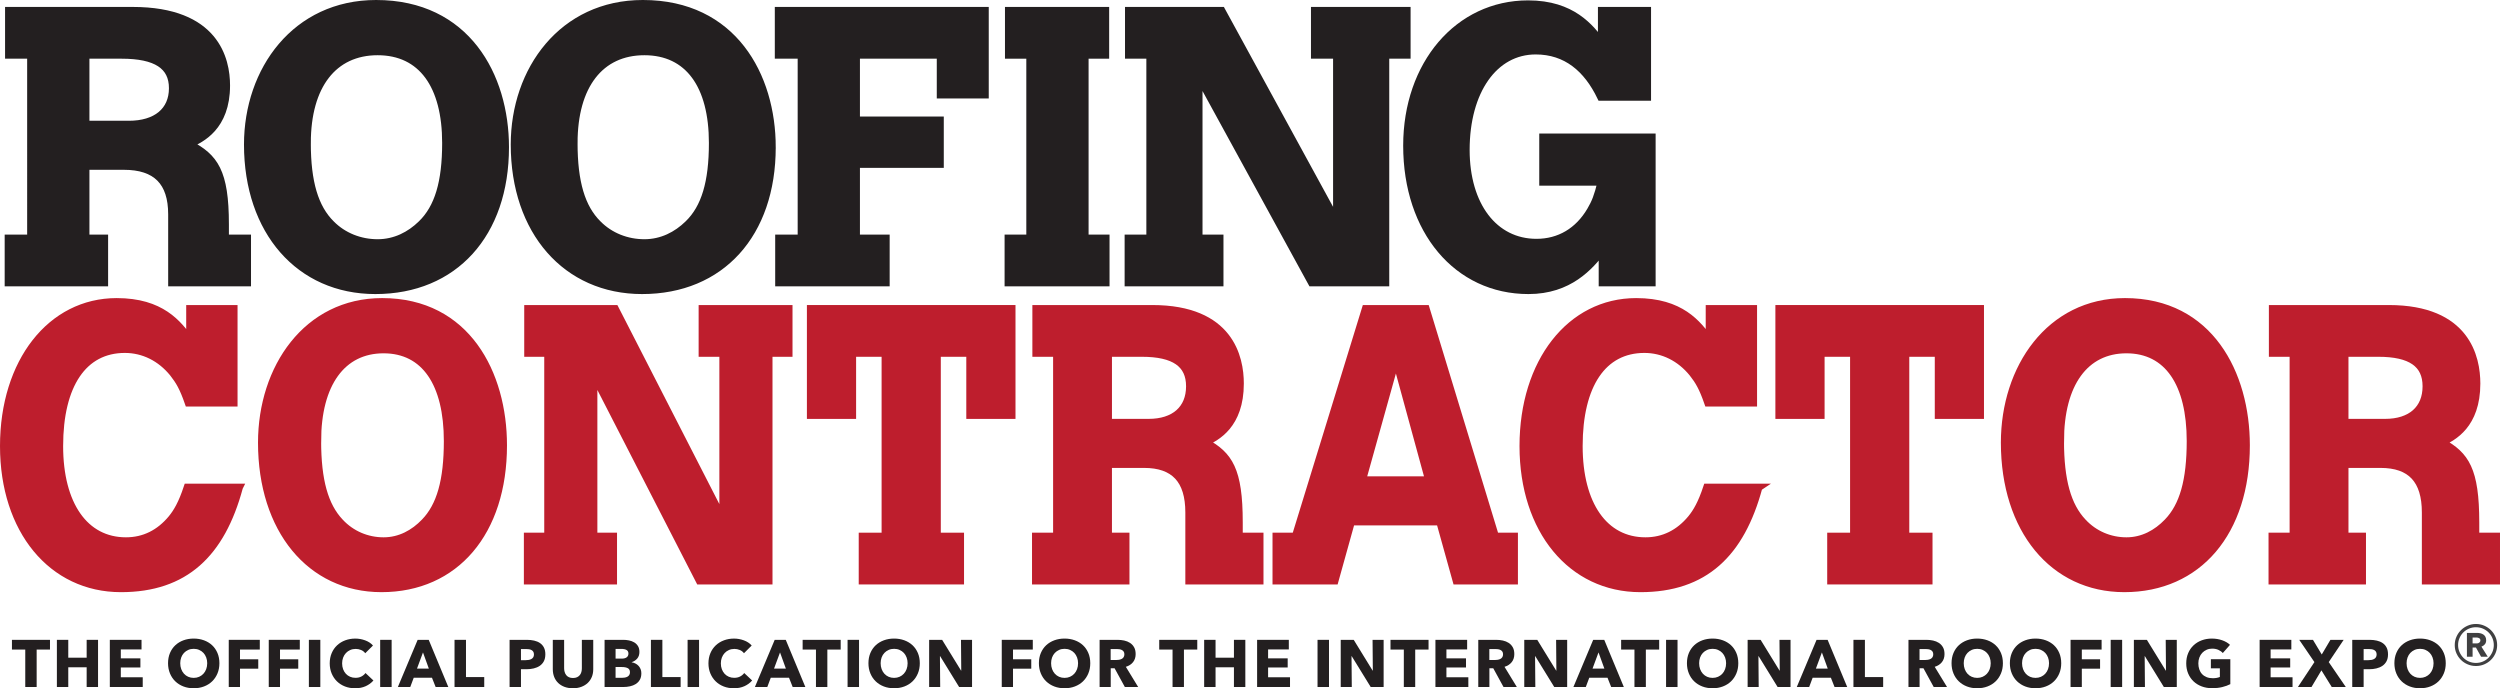 <?xml version="1.0" encoding="UTF-8"?> <svg xmlns="http://www.w3.org/2000/svg" id="uuid-2550da43-184d-4b89-abb9-102f2c46d30d" viewBox="0 0 300.787 82.809"><path d="m28.781,58.639c-2.15,7.985-6.536,12.163-14.233,12.163-8.299,0-14.104-7.01-14.104-17.131,0-10.12,5.676-17.362,13.588-17.362,5.375,0,7.396,2.646,8.815,4.596v-3.76h5.289v11.327h-5.461c-.645-1.857-1.118-2.646-1.849-3.574-1.505-1.857-3.569-2.879-5.805-2.879-4.988,0-7.869,4.271-7.869,11.652,0,7.056,3.053,11.42,7.998,11.42,2.193,0,4.042-.928,5.504-2.693.645-.789,1.247-1.811,1.892-3.76h6.235Z" style="fill:#be1e2d; stroke:#be1e2d; stroke-width:.888px;"></path><path d="m60.554,53.578c0,10.445-5.762,17.223-14.663,17.223-8.557,0-14.405-7.103-14.405-17.548,0-8.96,5.418-16.945,14.491-16.945,10.191,0,14.577,8.681,14.577,17.269Zm-22.36-.511c0,4.735.86,7.799,2.709,9.749,1.376,1.486,3.268,2.275,5.246,2.275,1.978,0,3.655-.928,4.944-2.275,1.892-1.95,2.752-5.013,2.752-9.749,0-6.917-2.709-11.002-7.696-11.002-4.988,0-7.955,4.086-7.955,11.002Z" style="fill:#be1e2d; stroke:#be1e2d; stroke-width:.888px;"></path><path d="m84.501,37.145h10.406v5.338h-2.408v27.39h-8.342l-12.728-24.79v19.451h2.365v5.339h-10.32v-5.339h2.451v-22.051h-2.408v-5.338h10.492l12.986,25.347v-20.009h-2.494v-5.338Z" style="fill:#be1e2d; stroke:#be1e2d; stroke-width:.888px;"></path><path d="m97.526,37.145h24.209v12.812h-5.031v-7.474h-3.956v22.051h2.795v5.339h-11.782v-5.339h2.752v-22.051h-3.956v7.474h-5.031v-12.812Z" style="fill:#be1e2d; stroke:#be1e2d; stroke-width:.888px;"></path><path d="m124.655,37.145h13.975c9.374,0,10.577,5.895,10.577,9.006,0,5.013-2.881,6.452-4.171,7.056,2.838,1.578,4.042,3.296,4.042,9.656v1.671h2.494v5.339h-8.514v-8.217c0-3.9-1.763-5.803-5.418-5.803h-4.3v8.681h2.107v5.339h-10.836v-5.339h2.537v-22.051h-2.494v-5.338Zm8.686,5.338v8.357h4.859c3.096,0,4.945-1.625,4.945-4.364,0-2.693-1.849-3.993-5.762-3.993h-4.042Z" style="fill:#be1e2d; stroke:#be1e2d; stroke-width:.888px;"></path><path d="m164.297,37.145h7.267l8.342,27.389h2.279v5.339h-6.966l-1.978-7.103h-10.664l-1.978,7.103h-7.052v-5.339h2.322l8.428-27.389Zm3.655,6.128l-4.042,14.484h7.998l-3.956-14.484Z" style="fill:#be1e2d; stroke:#be1e2d; stroke-width:.888px;"></path><path d="m211.601,58.639c-2.15,7.985-6.536,12.163-14.233,12.163-8.299,0-14.104-7.01-14.104-17.131,0-10.12,5.676-17.362,13.588-17.362,5.375,0,7.396,2.646,8.815,4.596v-3.76h5.289v11.327h-5.461c-.645-1.857-1.118-2.646-1.848-3.574-1.505-1.857-3.569-2.879-5.805-2.879-4.988,0-7.869,4.271-7.869,11.652,0,7.056,3.053,11.42,7.998,11.42,2.193,0,4.042-.928,5.504-2.693.645-.789,1.247-1.811,1.892-3.76h6.235Z" style="fill:#be1e2d; stroke:#be1e2d; stroke-width:.888px;"></path><path d="m214.049,37.145h24.209v12.812h-5.031v-7.474h-3.956v22.051h2.795v5.339h-11.782v-5.339h2.752v-22.051h-3.956v7.474h-5.031v-12.812Z" style="fill:#be1e2d; stroke:#be1e2d; stroke-width:.888px;"></path><path d="m270.247,53.578c0,10.445-5.762,17.223-14.663,17.223-8.557,0-14.405-7.103-14.405-17.548,0-8.96,5.418-16.945,14.491-16.945,10.191,0,14.577,8.681,14.577,17.269Zm-22.36-.511c0,4.735.86,7.799,2.709,9.749,1.376,1.486,3.268,2.275,5.246,2.275,1.978,0,3.655-.928,4.945-2.275,1.892-1.95,2.752-5.013,2.752-9.749,0-6.917-2.709-11.002-7.697-11.002-4.988,0-7.954,4.086-7.954,11.002Z" style="fill:#be1e2d; stroke:#be1e2d; stroke-width:.888px;"></path><path d="m273.425,37.145h13.975c9.374,0,10.578,5.895,10.578,9.006,0,5.013-2.881,6.452-4.171,7.056,2.838,1.578,4.042,3.296,4.042,9.656v1.671h2.494v5.339h-8.513v-8.217c0-3.9-1.763-5.803-5.418-5.803h-4.3v8.681h2.107v5.339h-10.836v-5.339h2.536v-22.051h-2.494v-5.338Zm8.686,5.338v8.357h4.859c3.096,0,4.945-1.625,4.945-4.364,0-2.693-1.849-3.993-5.762-3.993h-4.042Z" style="fill:#be1e2d; stroke:#be1e2d; stroke-width:.888px;"></path><path d="m1.053,1.279h14.902c9.995,0,11.279,5.895,11.279,9.006,0,5.013-3.072,6.452-4.448,7.056,3.026,1.578,4.31,3.296,4.31,9.656v1.671h2.659v5.338h-9.078v-8.217c0-3.899-1.88-5.803-5.777-5.803h-4.585v8.681h2.247v5.338H1.006v-5.338h2.705V6.618H1.053V1.279Zm9.262,5.338v8.357h5.182c3.301,0,5.273-1.625,5.273-4.364,0-2.692-1.972-3.992-6.144-3.992h-4.31Z" style="fill:#231f20; stroke:#231f20; stroke-width:.888px;"></path><path d="m60.794,17.713c0,10.445-6.144,17.223-15.635,17.223-9.125,0-15.36-7.102-15.36-17.548C29.799,8.428,35.576.444,45.251.444c10.866,0,15.543,8.681,15.543,17.269Zm-23.843-.511c0,4.735.917,7.799,2.888,9.749,1.467,1.485,3.485,2.275,5.594,2.275,2.109,0,3.897-.929,5.273-2.275,2.018-1.95,2.935-5.014,2.935-9.749,0-6.917-2.888-11.002-8.207-11.002-5.318,0-8.482,4.086-8.482,11.002Z" style="fill:#231f20; stroke:#231f20; stroke-width:.888px;"></path><path d="m92.888,17.713c0,10.445-6.144,17.223-15.635,17.223-9.124,0-15.36-7.102-15.36-17.548,0-8.96,5.777-16.944,15.452-16.944,10.867,0,15.543,8.681,15.543,17.269Zm-23.843-.511c0,4.735.917,7.799,2.889,9.749,1.467,1.485,3.484,2.275,5.594,2.275,2.109,0,3.897-.929,5.273-2.275,2.017-1.95,2.934-5.014,2.934-9.749,0-6.917-2.889-11.002-8.207-11.002-5.319,0-8.483,4.086-8.483,11.002Z" style="fill:#231f20; stroke:#231f20; stroke-width:.888px;"></path><path d="m93.666,1.279h24.851v10.12h-5.365v-4.782h-10.133v7.846h10.088v5.292h-10.088v8.914h3.576v5.338h-12.884v-5.338h2.705V6.618h-2.751V1.279Z" style="fill:#231f20; stroke:#231f20; stroke-width:.888px;"></path><path d="m121.358,1.279h11.646v5.338h-2.476v22.052h2.521v5.338h-11.738v-5.338h2.614V6.618h-2.568V1.279Z" style="fill:#231f20; stroke:#231f20; stroke-width:.888px;"></path><path d="m158.175,1.279h11.096v5.338h-2.568v27.39h-8.895l-13.572-24.79v19.452h2.521v5.338h-11.004v-5.338h2.614V6.618h-2.568V1.279h11.187l13.847,25.347V6.618h-2.66V1.279Z" style="fill:#231f20; stroke:#231f20; stroke-width:.888px;"></path><path d="m192.79,30.108c-1.513,1.95-3.989,4.828-8.895,4.828-8.574,0-14.627-7.196-14.627-17.409,0-9.795,6.19-17.037,14.581-17.037,5.365,0,7.474,2.879,8.85,4.596V1.279h5.502v10.399h-5.594c-1.651-3.435-4.172-5.571-7.84-5.571-4.998,0-8.391,4.828-8.391,11.931,0,6.685,3.393,11.142,8.483,11.142,2.751,0,5.043-1.346,6.511-3.853.55-.929.871-1.718,1.284-3.435h-7.015v-5.385h13.113v17.501h-5.961v-3.9Z" style="fill:#231f20; stroke:#231f20; stroke-width:.888px;"></path><path d="m4.41,78.153v4.504h-1.37v-4.504h-1.603v-1.17h4.577v1.17h-1.603Z" style="fill:#231f20; stroke-width:0px;"></path><path d="m10.426,82.657v-2.373h-2.212v2.373h-1.37v-5.675h1.37v2.148h2.212v-2.148h1.37v5.675h-1.37Z" style="fill:#231f20; stroke-width:0px;"></path><path d="m13.213,82.657v-5.675h3.815v1.154h-2.493v1.074h2.357v1.098h-2.357v1.178h2.637v1.17h-3.959Z" style="fill:#231f20; stroke-width:0px;"></path><path d="m26.398,79.796c0,.449-.078.859-.233,1.23-.155.371-.37.689-.645.954s-.603.469-.982.613c-.38.144-.791.216-1.234.216-.444,0-.854-.072-1.23-.216s-.703-.349-.978-.613c-.275-.264-.49-.582-.645-.954-.155-.372-.233-.782-.233-1.23,0-.454.077-.864.233-1.231.155-.366.37-.677.645-.934.275-.256.601-.454.978-.593s.787-.209,1.23-.209c.443,0,.855.07,1.234.209.379.139.706.337.982.593.275.257.49.568.645.934.155.367.233.776.233,1.231Zm-1.467,0c0-.246-.04-.476-.12-.69-.08-.213-.191-.397-.332-.549-.142-.152-.313-.273-.513-.361-.2-.089-.421-.133-.661-.133s-.46.044-.657.133c-.198.088-.369.208-.513.361-.144.152-.255.335-.333.549-.077.214-.116.444-.116.69,0,.256.04.493.12.709s.191.402.332.557.311.277.509.365.417.132.657.132.459-.044.657-.132.369-.21.513-.365.257-.341.337-.557.12-.453.12-.709Z" style="fill:#231f20; stroke-width:0px;"></path><path d="m28.876,78.153v1.17h2.196v1.13h-2.196v2.204h-1.354v-5.675h3.735v1.17h-2.381Z" style="fill:#231f20; stroke-width:0px;"></path><path d="m33.689,78.153v1.17h2.196v1.13h-2.196v2.204h-1.354v-5.675h3.735v1.17h-2.381Z" style="fill:#231f20; stroke-width:0px;"></path><path d="m37.162,82.657v-5.675h1.378v5.675h-1.378Z" style="fill:#231f20; stroke-width:0px;"></path><path d="m44,82.557c-.369.168-.793.253-1.275.253-.438,0-.843-.072-1.214-.216-.371-.144-.693-.349-.966-.613-.272-.264-.486-.581-.641-.95-.155-.368-.233-.775-.233-1.218,0-.454.079-.866.237-1.234.157-.369.375-.683.653-.942.278-.259.604-.458.978-.597.374-.139.777-.209,1.21-.209.401,0,.795.071,1.183.213.387.141.701.348.942.621l-.93.929c-.128-.176-.297-.307-.505-.392-.208-.086-.422-.128-.641-.128-.241,0-.461.044-.661.132-.2.089-.373.21-.517.365-.144.155-.257.338-.337.549s-.12.442-.12.693c0,.256.04.491.12.705.08.213.191.396.332.549s.311.271.509.357.414.128.649.128c.272,0,.51-.053.713-.161.203-.107.366-.246.489-.416l.954.898c-.251.289-.561.517-.93.685Z" style="fill:#231f20; stroke-width:0px;"></path><path d="m45.741,82.657v-5.675h1.378v5.675h-1.378Z" style="fill:#231f20; stroke-width:0px;"></path><path d="m52.414,82.657l-.441-1.114h-2.196l-.417,1.114h-1.491l2.381-5.675h1.331l2.357,5.675h-1.523Zm-1.523-4.16l-.721,1.948h1.427l-.705-1.948Z" style="fill:#231f20; stroke-width:0px;"></path><path d="m54.687,82.657v-5.675h1.378v4.48h2.196v1.195h-3.574Z" style="fill:#231f20; stroke-width:0px;"></path><path d="m65.612,78.73c0,.331-.062.61-.184.837s-.289.41-.497.549c-.208.139-.449.24-.721.305-.272.064-.556.096-.849.096h-.681v2.14h-1.37v-5.675h2.084c.31,0,.6.031.87.092.27.062.505.161.705.297.201.136.358.315.473.537s.172.496.172.822Zm-1.37.008c0-.133-.027-.243-.08-.328s-.125-.152-.216-.201-.194-.08-.308-.096c-.115-.016-.234-.024-.357-.024h-.601v1.339h.577c.128,0,.251-.011.369-.032.117-.021.223-.059.316-.112s.167-.124.22-.212c.053-.089.08-.199.08-.333Z" style="fill:#231f20; stroke-width:0px;"></path><path d="m71.202,81.451c-.115.28-.279.521-.493.721s-.471.357-.773.469c-.302.112-.637.168-1.006.168-.374,0-.711-.056-1.01-.168-.299-.113-.553-.269-.761-.469-.208-.201-.369-.441-.481-.721-.112-.28-.168-.592-.168-.934v-3.535h1.363v3.422c0,.155.02.302.06.441.04.139.101.263.184.373.083.109.192.196.329.26.136.064.301.096.493.096s.357-.032.493-.096c.136-.065.247-.151.333-.26.085-.11.147-.234.184-.373.038-.139.056-.286.056-.441v-3.422h1.37v3.535c0,.342-.057.653-.172.934Z" style="fill:#231f20; stroke-width:0px;"></path><path d="m77.164,81.006c0,.31-.062.571-.184.782-.123.211-.286.381-.489.509-.203.128-.434.22-.693.276-.259.056-.525.084-.798.084h-2.26v-5.675h2.26c.219,0,.444.023.673.068.23.046.438.123.625.233.187.109.339.257.457.445s.176.425.176.714c0,.315-.085.576-.256.781-.171.206-.396.354-.673.445v.016c.16.027.311.076.453.148.141.072.264.164.369.277.104.112.187.243.249.392.061.15.092.318.092.505Zm-1.555-2.38c0-.192-.074-.332-.22-.421-.147-.088-.365-.132-.653-.132h-.673v1.17h.737c.257,0,.455-.052.597-.156s.213-.258.213-.461Zm.184,2.252c0-.235-.088-.398-.265-.489-.176-.091-.411-.136-.705-.136h-.761v1.298h.769c.107,0,.218-.009.333-.028.115-.019.219-.052.313-.1.093-.048.169-.116.228-.204.059-.089.088-.202.088-.341Z" style="fill:#231f20; stroke-width:0px;"></path><path d="m78.315,82.657v-5.675h1.378v4.48h2.196v1.195h-3.574Z" style="fill:#231f20; stroke-width:0px;"></path><path d="m82.728,82.657v-5.675h1.378v5.675h-1.378Z" style="fill:#231f20; stroke-width:0px;"></path><path d="m89.566,82.557c-.369.168-.793.253-1.275.253-.438,0-.843-.072-1.214-.216-.371-.144-.693-.349-.966-.613-.272-.264-.486-.581-.641-.95-.155-.368-.233-.775-.233-1.218,0-.454.079-.866.237-1.234.157-.369.375-.683.653-.942.278-.259.604-.458.978-.597.374-.139.777-.209,1.21-.209.401,0,.795.071,1.183.213.387.141.701.348.942.621l-.93.929c-.128-.176-.297-.307-.505-.392-.208-.086-.422-.128-.641-.128-.241,0-.461.044-.661.132-.2.089-.373.21-.517.365-.144.155-.257.338-.337.549s-.12.442-.12.693c0,.256.04.491.12.705.08.213.191.396.332.549s.311.271.509.357.414.128.649.128c.272,0,.51-.053.713-.161.203-.107.366-.246.489-.416l.954.898c-.251.289-.561.517-.93.685Z" style="fill:#231f20; stroke-width:0px;"></path><path d="m95.371,82.657l-.441-1.114h-2.196l-.417,1.114h-1.491l2.381-5.675h1.331l2.357,5.675h-1.523Zm-1.523-4.16l-.721,1.948h1.427l-.705-1.948Z" style="fill:#231f20; stroke-width:0px;"></path><path d="m99.542,78.153v4.504h-1.37v-4.504h-1.603v-1.17h4.577v1.17h-1.603Z" style="fill:#231f20; stroke-width:0px;"></path><path d="m101.976,82.657v-5.675h1.378v5.675h-1.378Z" style="fill:#231f20; stroke-width:0px;"></path><path d="m110.666,79.796c0,.449-.078.859-.233,1.23-.155.371-.37.689-.645.954s-.603.469-.982.613c-.38.144-.791.216-1.234.216-.444,0-.854-.072-1.23-.216s-.703-.349-.978-.613c-.275-.264-.49-.582-.645-.954-.155-.372-.233-.782-.233-1.23,0-.454.077-.864.233-1.231.155-.366.37-.677.645-.934.275-.256.601-.454.978-.593s.787-.209,1.23-.209c.443,0,.855.07,1.234.209.379.139.706.337.982.593.275.257.49.568.645.934.155.367.233.776.233,1.231Zm-1.467,0c0-.246-.04-.476-.12-.69-.08-.213-.191-.397-.332-.549-.142-.152-.313-.273-.513-.361-.2-.089-.421-.133-.661-.133s-.46.044-.657.133c-.198.088-.369.208-.513.361-.144.152-.255.335-.333.549-.077.214-.116.444-.116.69,0,.256.04.493.12.709s.191.402.332.557.311.277.509.365.417.132.657.132.459-.044.657-.132.369-.21.513-.365.257-.341.337-.557.12-.453.12-.709Z" style="fill:#231f20; stroke-width:0px;"></path><path d="m115.396,82.657l-2.284-3.711h-.024l.032,3.711h-1.33v-5.675h1.563l2.276,3.703h.024l-.032-3.703h1.331v5.675h-1.555Z" style="fill:#231f20; stroke-width:0px;"></path><path d="m121.88,78.153v1.17h2.196v1.13h-2.196v2.204h-1.354v-5.675h3.735v1.17h-2.381Z" style="fill:#231f20; stroke-width:0px;"></path><path d="m131.175,79.796c0,.449-.078.859-.233,1.23-.155.371-.37.689-.645.954s-.603.469-.982.613c-.38.144-.791.216-1.234.216-.444,0-.854-.072-1.23-.216s-.703-.349-.978-.613c-.275-.264-.49-.582-.645-.954-.155-.372-.233-.782-.233-1.23,0-.454.077-.864.233-1.231.155-.366.37-.677.645-.934.275-.256.601-.454.978-.593s.787-.209,1.23-.209c.443,0,.855.07,1.234.209.379.139.706.337.982.593.275.257.49.568.645.934.155.367.233.776.233,1.231Zm-1.467,0c0-.246-.04-.476-.12-.69-.08-.213-.191-.397-.332-.549-.142-.152-.313-.273-.513-.361-.2-.089-.421-.133-.661-.133s-.46.044-.657.133c-.198.088-.369.208-.513.361-.144.152-.255.335-.333.549-.077.214-.116.444-.116.69,0,.256.04.493.12.709s.191.402.332.557.311.277.509.365.417.132.657.132.459-.044.657-.132.369-.21.513-.365.257-.341.337-.557.12-.453.12-.709Z" style="fill:#231f20; stroke-width:0px;"></path><path d="m135.336,82.657l-1.232-2.252h-.467v2.252h-1.338v-5.675h2.164c.273,0,.538.028.798.084.259.056.492.151.697.284.206.134.37.31.493.529.123.219.184.491.184.817,0,.385-.104.708-.313.97-.208.262-.497.449-.866.561l1.483,2.428h-1.603Zm-.056-3.935c0-.134-.028-.242-.085-.325-.056-.083-.129-.147-.218-.192-.089-.045-.188-.076-.298-.092-.11-.016-.216-.024-.318-.024h-.733v1.322h.652c.113,0,.228-.009.347-.028.118-.019.225-.052.322-.1s.176-.118.237-.209c.062-.09.093-.208.093-.352Z" style="fill:#231f20; stroke-width:0px;"></path><path d="m142.445,78.153v4.504h-1.37v-4.504h-1.603v-1.17h4.577v1.17h-1.603Z" style="fill:#231f20; stroke-width:0px;"></path><path d="m148.461,82.657v-2.373h-2.212v2.373h-1.37v-5.675h1.37v2.148h2.212v-2.148h1.371v5.675h-1.371Z" style="fill:#231f20; stroke-width:0px;"></path><path d="m151.249,82.657v-5.675h3.815v1.154h-2.493v1.074h2.356v1.098h-2.356v1.178h2.637v1.17h-3.959Z" style="fill:#231f20; stroke-width:0px;"></path><path d="m158.519,82.657v-5.675h1.379v5.675h-1.379Z" style="fill:#231f20; stroke-width:0px;"></path><path d="m164.916,82.657l-2.284-3.711h-.024l.032,3.711h-1.331v-5.675h1.563l2.276,3.703h.024l-.032-3.703h1.331v5.675h-1.555Z" style="fill:#231f20; stroke-width:0px;"></path><path d="m170.271,78.153v4.504h-1.37v-4.504h-1.603v-1.17h4.577v1.17h-1.603Z" style="fill:#231f20; stroke-width:0px;"></path><path d="m172.704,82.657v-5.675h3.815v1.154h-2.493v1.074h2.356v1.098h-2.356v1.178h2.637v1.17h-3.959Z" style="fill:#231f20; stroke-width:0px;"></path><path d="m180.895,82.657l-1.232-2.252h-.467v2.252h-1.338v-5.675h2.164c.273,0,.538.028.798.084.259.056.491.151.697.284s.37.31.493.529c.123.219.184.491.184.817,0,.385-.104.708-.313.97-.208.262-.497.449-.866.561l1.483,2.428h-1.603Zm-.056-3.935c0-.134-.028-.242-.084-.325-.056-.083-.129-.147-.218-.192-.089-.045-.188-.076-.298-.092-.11-.016-.216-.024-.318-.024h-.732v1.322h.652c.113,0,.228-.009.347-.028.118-.019.225-.052.322-.1s.176-.118.237-.209c.062-.09.093-.208.093-.352Z" style="fill:#231f20; stroke-width:0px;"></path><path d="m186.999,82.657l-2.284-3.711h-.024l.032,3.711h-1.331v-5.675h1.563l2.276,3.703h.024l-.032-3.703h1.331v5.675h-1.555Z" style="fill:#231f20; stroke-width:0px;"></path><path d="m193.848,82.657l-.44-1.114h-2.196l-.417,1.114h-1.491l2.38-5.675h1.331l2.356,5.675h-1.523Zm-1.523-4.16l-.721,1.948h1.427l-.705-1.948Z" style="fill:#231f20; stroke-width:0px;"></path><path d="m198.02,78.153v4.504h-1.37v-4.504h-1.603v-1.17h4.577v1.17h-1.603Z" style="fill:#231f20; stroke-width:0px;"></path><path d="m200.453,82.657v-5.675h1.379v5.675h-1.379Z" style="fill:#231f20; stroke-width:0px;"></path><path d="m209.143,79.796c0,.449-.077.859-.233,1.23-.155.371-.37.689-.645.954s-.602.469-.982.613-.791.216-1.234.216c-.444,0-.854-.072-1.23-.216-.377-.144-.703-.349-.978-.613-.275-.264-.49-.582-.645-.954-.155-.372-.232-.782-.232-1.23,0-.454.077-.864.232-1.231.155-.366.37-.677.645-.934.276-.256.601-.454.978-.593.376-.139.786-.209,1.23-.209.443,0,.855.07,1.234.209s.707.337.982.593c.275.257.49.568.645.934.155.367.233.776.233,1.231Zm-1.467,0c0-.246-.04-.476-.12-.69-.08-.213-.191-.397-.333-.549-.141-.152-.313-.273-.513-.361-.201-.089-.421-.133-.661-.133s-.46.044-.657.133c-.198.088-.369.208-.513.361-.144.152-.255.335-.332.549-.077.214-.116.444-.116.69,0,.256.04.493.12.709s.191.402.332.557c.142.155.311.277.509.365s.417.132.657.132.459-.044.657-.132c.198-.088.368-.21.513-.365s.257-.341.337-.557c.08-.216.12-.453.12-.709Z" style="fill:#231f20; stroke-width:0px;"></path><path d="m213.873,82.657l-2.284-3.711h-.024l.032,3.711h-1.331v-5.675h1.563l2.276,3.703h.024l-.032-3.703h1.331v5.675h-1.555Z" style="fill:#231f20; stroke-width:0px;"></path><path d="m220.723,82.657l-.44-1.114h-2.196l-.417,1.114h-1.491l2.38-5.675h1.331l2.356,5.675h-1.523Zm-1.523-4.16l-.721,1.948h1.427l-.705-1.948Z" style="fill:#231f20; stroke-width:0px;"></path><path d="m222.997,82.657v-5.675h1.379v4.48h2.196v1.195h-3.575Z" style="fill:#231f20; stroke-width:0px;"></path><path d="m232.654,82.657l-1.232-2.252h-.467v2.252h-1.338v-5.675h2.164c.273,0,.538.028.798.084.259.056.491.151.697.284.206.134.37.31.493.529.123.219.184.491.184.817,0,.385-.104.708-.313.97-.208.262-.497.449-.866.561l1.483,2.428h-1.603Zm-.056-3.935c0-.134-.028-.242-.084-.325-.056-.083-.129-.147-.218-.192-.089-.045-.188-.076-.298-.092-.11-.016-.216-.024-.318-.024h-.732v1.322h.652c.113,0,.228-.009.347-.028.118-.019.225-.052.322-.1s.176-.118.237-.209c.062-.09.093-.208.093-.352Z" style="fill:#231f20; stroke-width:0px;"></path><path d="m240.979,79.796c0,.449-.077.859-.233,1.23-.155.371-.37.689-.645.954s-.602.469-.982.613-.791.216-1.234.216c-.444,0-.854-.072-1.23-.216-.377-.144-.703-.349-.978-.613-.275-.264-.49-.582-.645-.954-.155-.372-.232-.782-.232-1.23,0-.454.077-.864.232-1.231.155-.366.37-.677.645-.934.276-.256.601-.454.978-.593.376-.139.786-.209,1.23-.209.443,0,.855.07,1.234.209s.707.337.982.593c.275.257.49.568.645.934.155.367.233.776.233,1.231Zm-1.467,0c0-.246-.04-.476-.12-.69-.08-.213-.191-.397-.333-.549-.141-.152-.313-.273-.513-.361-.201-.089-.421-.133-.661-.133s-.46.044-.657.133c-.198.088-.369.208-.513.361-.144.152-.255.335-.332.549-.077.214-.116.444-.116.69,0,.256.04.493.12.709s.191.402.332.557c.142.155.311.277.509.365s.417.132.657.132.459-.044.657-.132c.198-.088.368-.21.513-.365s.257-.341.337-.557c.08-.216.12-.453.12-.709Z" style="fill:#231f20; stroke-width:0px;"></path><path d="m247.996,79.796c0,.449-.077.859-.233,1.23-.155.371-.37.689-.645.954s-.602.469-.982.613-.791.216-1.234.216c-.444,0-.854-.072-1.23-.216-.377-.144-.703-.349-.978-.613-.275-.264-.49-.582-.645-.954-.155-.372-.232-.782-.232-1.23,0-.454.077-.864.232-1.231.155-.366.37-.677.645-.934.276-.256.601-.454.978-.593.376-.139.786-.209,1.23-.209.443,0,.855.07,1.234.209s.707.337.982.593c.275.257.49.568.645.934.155.367.233.776.233,1.231Zm-1.467,0c0-.246-.04-.476-.12-.69-.08-.213-.191-.397-.333-.549-.141-.152-.313-.273-.513-.361-.201-.089-.421-.133-.661-.133s-.46.044-.657.133c-.198.088-.369.208-.513.361-.144.152-.255.335-.332.549-.077.214-.116.444-.116.69,0,.256.04.493.12.709s.191.402.332.557c.142.155.311.277.509.365s.417.132.657.132.459-.044.657-.132c.198-.088.368-.21.513-.365s.257-.341.337-.557c.08-.216.12-.453.12-.709Z" style="fill:#231f20; stroke-width:0px;"></path><path d="m250.474,78.153v1.17h2.196v1.13h-2.196v2.204h-1.355v-5.675h3.735v1.17h-2.38Z" style="fill:#231f20; stroke-width:0px;"></path><path d="m253.946,82.657v-5.675h1.379v5.675h-1.379Z" style="fill:#231f20; stroke-width:0px;"></path><path d="m260.344,82.657l-2.284-3.711h-.024l.032,3.711h-1.331v-5.675h1.563l2.276,3.703h.024l-.032-3.703h1.331v5.675h-1.555Z" style="fill:#231f20; stroke-width:0px;"></path><path d="m267.367,82.665c-.371.091-.776.136-1.214.136-.454,0-.873-.072-1.254-.216-.382-.144-.711-.347-.986-.609-.275-.262-.49-.576-.645-.942s-.232-.773-.232-1.222c0-.454.079-.866.236-1.234s.375-.683.653-.942.603-.458.978-.597.778-.209,1.21-.209c.449,0,.866.069,1.25.205.385.136.698.319.938.549l-.866.986c-.133-.155-.31-.281-.529-.381-.219-.099-.467-.148-.745-.148-.24,0-.462.044-.665.133-.203.088-.379.211-.529.368-.15.158-.266.345-.349.561s-.124.453-.124.71c0,.262.038.502.113.721.074.219.185.408.332.565.147.157.328.28.545.368.216.089.464.133.742.133.16,0,.313-.012.457-.036s.277-.063.401-.116v-1.034h-1.082v-1.106h2.34v3.005c-.278.144-.602.262-.974.353Z" style="fill:#231f20; stroke-width:0px;"></path><path d="m271.867,82.657v-5.675h3.815v1.154h-2.493v1.074h2.356v1.098h-2.356v1.178h2.637v1.17h-3.959Z" style="fill:#231f20; stroke-width:0px;"></path><path d="m280.544,82.657l-1.243-2.004-1.194,2.004h-1.635l1.987-2.998-1.827-2.677h1.651l1.058,1.763,1.042-1.763h1.595l-1.796,2.677,2.052,2.998h-1.691Z" style="fill:#231f20; stroke-width:0px;"></path><path d="m287.314,78.73c0,.331-.062.61-.185.837s-.289.41-.497.549c-.209.139-.449.24-.721.305-.273.064-.556.096-.85.096h-.681v2.14h-1.37v-5.675h2.084c.31,0,.6.031.87.092.27.062.505.161.705.297.201.136.358.315.473.537.114.222.172.496.172.822Zm-1.371.008c0-.133-.026-.243-.08-.328-.054-.086-.126-.152-.216-.201-.091-.048-.194-.08-.309-.096-.115-.016-.233-.024-.357-.024h-.601v1.339h.577c.128,0,.251-.011.369-.032.117-.021.223-.059.317-.112.093-.053.167-.124.22-.212.053-.089.08-.199.08-.333Z" style="fill:#231f20; stroke-width:0px;"></path><path d="m294.26,79.796c0,.449-.077.859-.233,1.23-.155.371-.37.689-.645.954s-.602.469-.982.613-.791.216-1.234.216c-.444,0-.854-.072-1.23-.216-.377-.144-.703-.349-.978-.613-.275-.264-.49-.582-.645-.954-.155-.372-.232-.782-.232-1.23,0-.454.077-.864.232-1.231.155-.366.37-.677.645-.934.276-.256.601-.454.978-.593.376-.139.786-.209,1.23-.209.443,0,.855.07,1.234.209s.707.337.982.593c.275.257.49.568.645.934.155.367.233.776.233,1.231Zm-1.467,0c0-.246-.04-.476-.12-.69-.08-.213-.191-.397-.333-.549-.141-.152-.313-.273-.513-.361-.201-.089-.421-.133-.661-.133s-.46.044-.657.133c-.198.088-.369.208-.513.361-.144.152-.255.335-.332.549-.077.214-.116.444-.116.69,0,.256.04.493.12.709s.191.402.332.557c.142.155.311.277.509.365s.417.132.657.132.459-.044.657-.132c.198-.088.368-.21.513-.365s.257-.341.337-.557c.08-.216.12-.453.12-.709Z" style="fill:#231f20; stroke-width:0px;"></path><path d="m295.342,77.613c0-.351.067-.681.201-.99.134-.31.317-.578.549-.806.231-.228.501-.408.811-.543.309-.134.639-.201.99-.201s.681.067.99.201c.31.134.58.315.812.543.231.228.414.496.548.806.134.309.201.639.201.99s-.067.679-.201.985c-.134.306-.317.573-.548.8-.232.228-.502.406-.812.537-.309.131-.639.196-.99.196s-.681-.065-.99-.196c-.31-.13-.581-.309-.811-.537-.232-.228-.414-.494-.549-.8-.134-.306-.201-.634-.201-.985Zm.403,0c0,.291.056.567.167.828.112.261.265.49.459.688.194.198.421.352.683.465.261.112.541.167.839.167s.578-.056.839-.167c.261-.112.488-.267.683-.465.194-.198.346-.427.459-.688.112-.261.167-.537.167-.828,0-.298-.056-.578-.167-.839-.112-.261-.265-.488-.459-.683-.195-.193-.421-.346-.683-.459-.261-.112-.541-.167-.839-.167s-.578.056-.839.167c-.261.112-.489.265-.683.459-.194.195-.346.422-.459.683-.112.261-.167.541-.167.839Zm2.763,1.399l-.615-1.108h-.403v1.108h-.683v-2.864h1.231c.134,0,.265.015.392.044.127.03.242.079.346.145.104.067.189.159.252.274.063.116.095.259.095.431,0,.194-.054.354-.162.481s-.244.22-.408.28l.761,1.208h-.806Zm-.492-1.6c.104,0,.199-.034.285-.101s.129-.157.129-.268c0-.119-.049-.205-.146-.258-.097-.052-.186-.079-.268-.079h-.526v.705h.526Z" style="fill:#404041; stroke-width:0px;"></path></svg> 